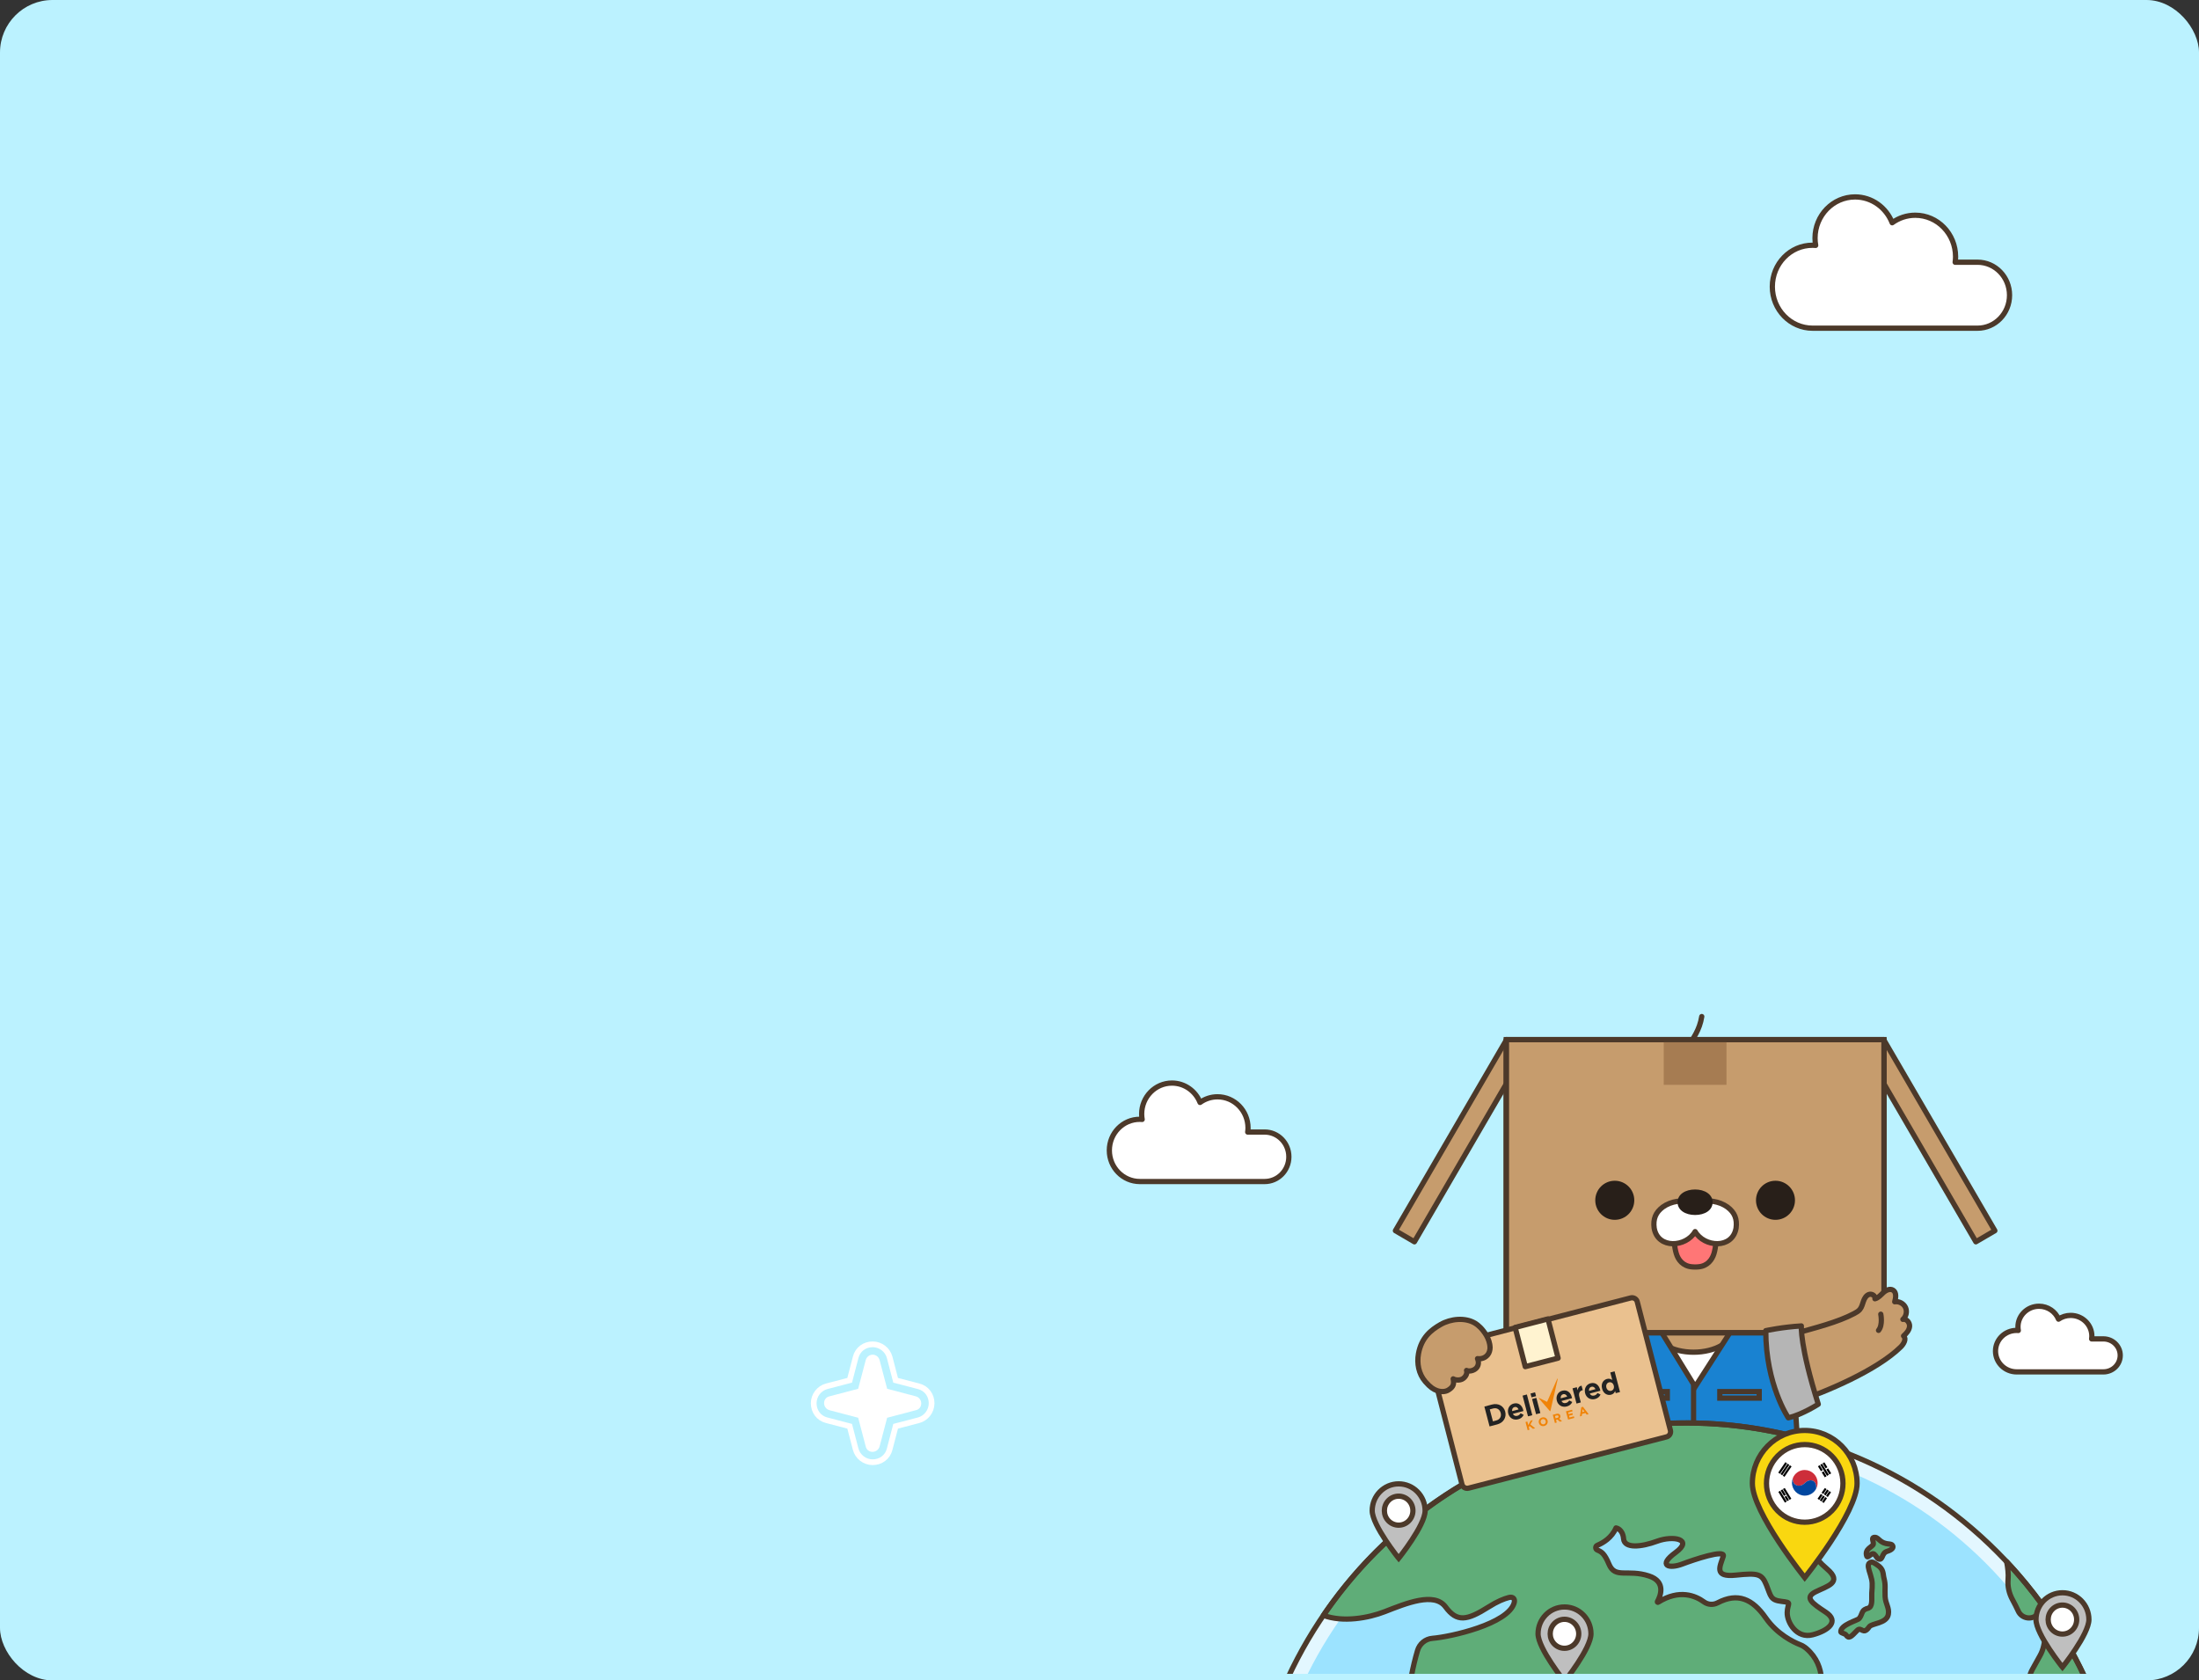 <svg width="335" height="256" viewBox="0 0 335 256" fill="none" xmlns="http://www.w3.org/2000/svg">
<rect x="0" y="0" width="335" height="256" fill="#333333" stroke="none"/>
<g clip-path="url(#clip0_5519_6804)">
<rect width="335" height="256" rx="8" fill="#BBF2FF"/>
<path d="M132.942 222.763C131.724 222.763 130.659 221.925 130.354 220.784L129.441 217.283L125.94 216.369C124.722 216.065 123.961 214.999 123.961 213.781C123.961 212.564 124.798 211.498 125.94 211.194L129.441 210.28L130.354 206.779C130.659 205.561 131.724 204.8 132.942 204.8C134.16 204.8 135.226 205.637 135.53 206.779L136.443 210.28L139.945 211.194C141.162 211.498 141.924 212.564 141.924 213.781C141.924 214.999 141.086 216.065 139.945 216.369L136.443 217.283L135.53 220.784C135.226 222.002 134.16 222.763 132.942 222.763Z" stroke="white" stroke-width="0.871" stroke-miterlimit="10"/>
<path d="M134.009 207.236L135.15 211.574L139.489 212.716C140.63 213.02 140.63 214.619 139.489 214.847L135.15 215.989L134.009 220.327C133.704 221.469 132.106 221.469 131.877 220.327L130.736 215.989L126.397 214.847C125.256 214.543 125.256 212.944 126.397 212.716L130.736 211.574L131.877 207.236C132.182 206.094 133.704 206.094 134.009 207.236Z" fill="white"/>
<path d="M301.258 39.952H297.855C297.891 39.679 297.917 39.4 297.917 39.117C297.917 35.621 295.169 32.789 291.776 32.789C290.466 32.789 289.256 33.212 288.258 33.935C287.354 31.627 285.167 30 282.605 30C279.238 30 276.505 32.816 276.505 36.285C276.505 36.66 276.542 37.024 276.604 37.382C276.453 37.371 276.297 37.361 276.141 37.361C272.749 37.345 270 40.177 270 43.672C270 47.168 272.749 50 276.141 50H301.258C303.955 50 306.137 47.752 306.137 44.973C306.137 42.195 303.955 39.947 301.258 39.947V39.952Z" fill="white" stroke="#4C392A" stroke-width="0.8" stroke-linecap="round" stroke-linejoin="round"/>
<path d="M192.655 172.464H190.079C190.107 172.259 190.127 172.05 190.127 171.838C190.127 169.216 188.047 167.092 185.479 167.092C184.488 167.092 183.572 167.409 182.817 167.951C182.133 166.221 180.477 165 178.539 165C175.991 165 173.923 167.112 173.923 169.714C173.923 169.995 173.95 170.268 173.998 170.537C173.884 170.529 173.766 170.521 173.648 170.521C171.08 170.509 169 172.632 169 175.254C169 177.876 171.08 180 173.648 180H192.655C194.696 180 196.347 178.314 196.347 176.23C196.347 174.146 194.696 172.46 192.655 172.46V172.464Z" fill="white" stroke="#4C392A" stroke-width="0.8" stroke-linecap="round" stroke-linejoin="round"/>
<g clip-path="url(#clip1_5519_6804)">
<path d="M256.091 221.874C256.091 221.874 258.636 223 259.727 223C260.818 223 263 220.748 263 220.748L262.144 220.085C260.916 220.028 259.684 220 258.441 220C256.036 220 253.655 220.104 251.303 220.312L251 220.375L256.091 221.877V221.874Z" fill="#9CE1FF" stroke="black" stroke-width="0.8" stroke-linecap="round" stroke-linejoin="round"/>
<path d="M258.501 213L265 202H252L258.501 213Z" fill="white" stroke="#4C392A" stroke-width="0.8" stroke-linecap="round" stroke-linejoin="round"/>
<path d="M258 206C261.314 206 264 204.433 264 202.5C264 200.567 261.314 199 258 199C254.686 199 252 200.567 252 202.5C252 204.433 254.686 206 258 206Z" fill="#C69C6D" stroke="#4C392A" stroke-width="0.8" stroke-linecap="round" stroke-linejoin="round"/>
<path d="M273.573 215.411C273.573 215.411 272.584 213.047 271.801 211.447C270.836 209.475 270.05 205.816 269.927 203H263.557L258.239 211.279L253.144 203H247.079C246.959 205.816 246.173 209.475 245.205 211.447C244.422 213.047 243.134 216.109 243.134 216.109C243.134 216.109 243 221.586 243 224H274C274 221.589 273.57 215.411 273.57 215.411H273.573Z" fill="#1982D1" stroke="#4C392A" stroke-width="0.8" stroke-miterlimit="10"/>
<path d="M257.229 159.295C257.874 158.306 258.928 156.925 259.249 154.867" stroke="#4C392A" stroke-width="0.8" stroke-linecap="round" stroke-linejoin="round"/>
<path d="M286.963 158.375L284.068 160.069L301.004 189.182L303.9 187.491L286.963 158.375Z" fill="#C69C6D" stroke="#4C392A" stroke-width="0.8" stroke-linecap="round" stroke-linejoin="round"/>
<path d="M229.516 158.375L212.58 187.491L215.475 189.182L232.412 160.069L229.516 158.375Z" fill="#C69C6D" stroke="#4C392A" stroke-width="0.8" stroke-linecap="round" stroke-linejoin="round"/>
<path d="M287.014 158.379H229.464V203.037H287.014V158.379Z" fill="#C69C6D" stroke="#4C392A" stroke-width="0.8" stroke-miterlimit="10"/>
<path d="M263.016 158.371H253.455V165.268H263.016V158.371Z" fill="#A67C52"/>
<path d="M248.97 182.857C248.97 184.502 247.64 185.835 245.998 185.835C244.357 185.835 243.027 184.502 243.027 182.857C243.027 181.212 244.357 179.882 245.998 179.882C247.64 179.882 248.97 181.215 248.97 182.857Z" fill="#281F19"/>
<path d="M273.45 182.857C273.45 184.502 272.121 185.835 270.479 185.835C268.838 185.835 267.511 184.502 267.511 182.857C267.511 181.212 268.841 179.882 270.479 179.882C272.118 179.882 273.45 181.215 273.45 182.857Z" fill="#281F19"/>
<path d="M287.014 158.379H229.464V203.037H287.014V158.379Z" stroke="#4C392A" stroke-width="0.8" stroke-linecap="round" stroke-linejoin="round"/>
<path d="M261.517 187.513C261.517 188.521 261.414 189.969 261.109 190.98C260.824 191.912 260.124 192.886 258.725 192.998C258.725 192.998 258.304 193.05 257.756 192.998C256.357 192.877 255.651 191.915 255.372 190.98C255.063 189.963 254.96 188.521 254.96 187.513L258.243 185.1L261.523 187.513H261.517Z" fill="#FF7676" stroke="#4C392A" stroke-width="0.8" stroke-linecap="round" stroke-linejoin="round"/>
<path d="M257.799 183.13C256.327 182.763 254.604 182.963 253.314 183.886C252.208 184.717 251.818 185.713 251.999 187.097C252.55 190.324 256.857 190.03 258.238 187.628C259.619 190.027 263.923 190.324 264.477 187.097C264.662 185.71 264.268 184.714 263.163 183.886C261.873 182.963 260.149 182.763 258.674 183.13" fill="white"/>
<path d="M257.799 183.13C256.327 182.763 254.604 182.963 253.314 183.886C252.208 184.717 251.818 185.713 251.999 187.097C252.55 190.324 256.857 190.03 258.238 187.628C259.619 190.027 263.923 190.324 264.477 187.097C264.662 185.71 264.268 184.714 263.163 183.886C261.873 182.963 260.149 182.763 258.674 183.13" stroke="#4C392A" stroke-width="0.8" stroke-linecap="round" stroke-linejoin="round"/>
<path d="M260.905 183.155C260.905 184.381 259.709 185.098 258.234 185.098C256.759 185.098 255.563 184.366 255.563 183.155C255.563 181.944 256.759 181.212 258.234 181.212C259.709 181.212 260.905 181.959 260.905 183.155Z" fill="#281F19"/>
<path d="M254 212H248V213H254V212Z" fill="#1982D1" stroke="#4C392A" stroke-width="0.8" stroke-miterlimit="10"/>
<path d="M268 212H262V213H268V212Z" fill="#1982D1" stroke="#4C392A" stroke-width="0.8" stroke-miterlimit="10"/>
<path d="M258 211V217" stroke="#4C392A" stroke-width="0.8" stroke-miterlimit="10"/>
<mask id="mask0_5519_6804" style="mask-type:luminance" maskUnits="userSpaceOnUse" x="190" y="215" width="134" height="47">
<path d="M190.002 261.145H323.867V215.103H190.002V261.145Z" fill="white"/>
</mask>
<g mask="url(#mask0_5519_6804)">
<path d="M304.26 331.307C330.399 305.109 330.399 262.633 304.26 236.435C278.122 210.237 235.742 210.237 209.603 236.435C183.464 262.633 183.464 305.109 209.603 331.307C235.742 357.505 278.122 357.505 304.26 331.307Z" fill="#9CE3FF"/>
<path d="M276.764 222.378C285.047 225.062 292.558 229.29 299.088 234.948C305.397 240.412 310.527 246.972 314.34 254.448C318.153 261.921 320.458 269.932 321.185 278.255C321.939 286.873 320.964 295.451 318.287 303.753C315.609 312.055 311.391 319.583 305.745 326.128C300.294 332.451 293.749 337.593 286.289 341.415C278.833 345.236 270.84 347.546 262.536 348.275C253.937 349.031 245.378 348.053 237.095 345.37C228.812 342.687 221.301 338.458 214.771 332.8C208.466 327.336 203.332 320.776 199.519 313.3C195.706 305.827 193.401 297.816 192.674 289.493C191.92 280.878 192.895 272.297 195.573 263.995C198.25 255.693 202.469 248.165 208.114 241.62C213.566 235.297 220.111 230.155 227.57 226.333C235.027 222.512 243.019 220.202 251.324 219.473C259.922 218.717 268.481 219.695 276.764 222.378ZM277.518 220.041C242.344 208.646 204.613 227.988 193.244 263.239C181.874 298.493 201.173 336.309 236.344 347.704C271.519 359.099 309.249 339.757 320.619 304.506C331.988 269.252 312.69 231.436 277.518 220.041Z" fill="#E3F7FF"/>
<path d="M279.578 230.964C278.615 232.655 276.071 232.761 276.807 231.577C276.819 231.556 276.831 231.534 276.843 231.516C277.231 230.848 276.404 230.147 275.789 230.615C274.975 231.234 273.921 231.176 273.921 231.176C272.188 231.325 271.025 229.704 273.179 228.802C274.408 228.286 274.651 227.512 274.635 226.942C274.626 226.59 274.22 226.392 273.936 226.602C272.219 227.865 271.701 227.649 271.134 226.896C270.513 226.074 269.723 227.151 269.723 227.151C270.353 228.778 268.996 229.404 268.996 229.404C271.086 230.348 271.537 233.07 273.276 233.189C275.011 233.307 275.523 233.917 275.523 233.917C275.252 235.49 276.184 237.184 278.318 239.002C280.817 241.13 278.264 241.652 276.562 242.523C274.863 243.394 276.016 244.214 278.136 245.61C280.257 247.009 278.564 248.415 276.141 249.052C273.718 249.69 272.228 247.161 272.267 245.665C272.306 244.165 273.106 244.159 271.398 243.962C269.687 243.764 269.79 243.175 269.096 241.473C268.402 239.77 267.836 239.609 264.438 239.964C261.043 240.319 262.024 238.653 262.527 237.089C262.89 235.963 257.972 237.633 256.294 238.27C254.274 239.038 252.481 238.546 255.264 236.516C258.048 234.485 254.868 233.899 252.451 234.795C250.034 235.69 247.469 235.945 247.338 234.424C247.208 232.903 246.184 232.773 246.184 232.773C245.536 234.272 244.234 235.046 243.338 235.42C243.016 235.553 243.02 236.009 243.344 236.142C244.001 236.412 244.437 236.686 245.115 238.294C246.069 240.559 247.899 239.017 251.191 240.085C253.883 240.957 252.929 243.206 252.493 243.995C252.454 244.065 252.535 244.135 252.602 244.092C255.858 242.046 258.32 243.118 259.577 244.035C260.189 244.481 260.988 244.535 261.661 244.183C264.753 242.568 266.994 243.603 268.996 246.475C270.75 248.985 273.206 250.154 274.196 250.546C274.56 250.688 274.899 250.889 275.196 251.144C278.382 253.897 277.555 257.852 276.874 259.795C276.625 260.505 276.831 261.288 277.373 261.81C280.426 264.743 280.023 267.699 278.951 269.703C277.773 271.9 276.135 271.636 276.749 274.411C277.361 277.188 275.589 278.833 274.145 278.633C273.206 278.502 271.934 278.827 271.159 279.07C270.762 279.195 270.344 279.158 269.95 279.025C268.711 278.597 267.355 279.735 267.355 279.735C267.024 280.184 266.606 280.576 266.104 280.864C264.723 281.656 262.706 282.087 260.049 280.819C254.35 278.099 252.608 272.541 250.216 273.366C250.216 273.366 248.526 275.309 246.533 273.239C244.54 271.172 243.631 271.232 242.589 273.916C241.548 276.599 242.898 278.46 238.907 279.835C234.915 281.21 231.502 282.452 231.353 286.206C231.205 289.961 233.192 290.96 229.793 293.24C226.877 295.195 222.404 300.701 219.56 304.957C219.021 305.764 218.015 306.086 217.237 305.506C215.65 304.319 213.078 302.276 212.876 299.493C212.388 292.757 208.526 291.531 210.123 287.682L210.507 286.471C210.846 285.402 210.746 284.249 210.265 283.235C209.344 281.304 208.133 277.707 209.55 274.062C211.637 268.692 214.796 269.894 214.435 265.511C214.114 261.598 214.463 256.483 215.947 251.459C216.252 250.427 217.143 249.677 218.215 249.592C221.038 249.362 229.706 247.404 230.663 244.214C230.85 243.582 230.511 243.212 229.872 243.373C229.124 243.561 228.11 243.968 226.789 244.803C223.445 246.918 221.952 247.146 220.223 244.809C218.494 242.471 214.187 244.274 210.943 245.534C208.442 246.505 204.583 247.201 201.612 246.093C217.022 223.408 245.288 211.949 272.791 218.703C273.799 220.349 275.605 220.81 277.915 223.764C279.769 226.134 280.608 229.17 279.581 230.97L279.578 230.964Z" fill="#5FAD78" stroke="#4C392A" stroke-width="0.8" stroke-linecap="round" stroke-linejoin="round"/>
<path d="M315.808 263.555C313.11 258.176 307.879 259.069 309.299 255.026C309.393 254.755 309.518 254.497 309.657 254.249L310.78 252.224C311.044 251.75 311.235 251.237 311.347 250.706L312.301 246.174C319.009 256.085 323.037 267.726 323.761 279.877C322.965 278.866 321.974 277.801 320.727 276.766C316.284 273.075 318.358 268.64 315.808 263.558V263.555Z" fill="#5FAD78" stroke="#4C392A" stroke-width="0.8" stroke-linecap="round" stroke-linejoin="round"/>
<path d="M307.465 245.439C307.187 244.838 306.872 244.228 306.578 243.684C306.072 242.752 305.818 241.693 305.915 240.64C305.99 239.805 305.875 238.821 305.7 237.914C307.711 240.063 309.576 242.336 311.278 244.719C311.033 245.126 310.767 245.496 310.497 245.827C309.661 246.859 308.02 246.647 307.462 245.439H307.465Z" fill="#5FAD78" stroke="#4C392A" stroke-width="0.8" stroke-linecap="round" stroke-linejoin="round"/>
<path d="M281.232 249.079C281.099 248.879 280.447 248.782 280.435 248.609C280.363 247.525 282.973 246.869 283.216 246.584C283.679 246.037 283.597 245.488 284.064 245.215C284.53 244.942 284.512 245.13 284.836 244.863C285.293 244.483 285.112 243.251 285.151 242.714C285.248 241.363 285.281 240.974 284.945 239.912C284.66 239.013 284.457 238.379 284.8 238.115C285.218 237.79 285.526 238.124 285.999 238.424C287.004 239.062 286.835 239.781 287.01 240.443C287.292 241.518 287.12 241.952 287.183 243.242C287.238 244.347 287.858 244.939 287.671 245.946C287.404 247.355 285.145 247.282 284.763 247.838C283.8 249.231 283.585 247.698 282.904 248.411C281.98 249.38 281.65 249.707 281.232 249.082V249.079Z" fill="#5FAD78" stroke="#4C392A" stroke-width="0.8" stroke-linecap="round" stroke-linejoin="round"/>
<path d="M285.38 235.241C285.438 234.874 285.096 234.336 285.426 234.233C285.771 234.124 286.019 234.336 286.244 234.549C287.325 235.569 288.13 234.931 288.358 235.547C288.454 235.808 288.206 236.121 287.494 236.337C286.58 236.613 286.898 237.797 286.153 237.484C285.923 237.387 285.823 237.017 285.526 236.777C285.093 236.425 284.544 237.517 284.384 237.059C283.999 235.957 285.317 235.648 285.377 235.244L285.38 235.241Z" fill="#5FAD78" stroke="#4C392A" stroke-width="0.8" stroke-linecap="round" stroke-linejoin="round"/>
<path d="M304.26 331.307C330.399 305.109 330.399 262.633 304.26 236.435C278.122 210.237 235.742 210.237 209.603 236.435C183.464 262.633 183.464 305.109 209.603 331.307C235.742 357.505 278.122 357.505 304.26 331.307Z" stroke="#4C392A" stroke-width="0.8" stroke-linecap="round" stroke-linejoin="round"/>
</g>
<path d="M248.421 197.734L218.259 205.548C217.82 205.663 217.553 206.103 217.665 206.537L222.72 226.137C222.832 226.568 223.277 226.826 223.719 226.714L253.882 218.901C254.321 218.785 254.587 218.345 254.475 217.911L249.42 198.311C249.308 197.88 248.863 197.622 248.421 197.734Z" fill="#EAC18F" stroke="#4C392A" stroke-width="0.8" stroke-linecap="round" stroke-linejoin="round"/>
<path d="M235.824 200.931L230.82 202.227L232.362 208.201L237.365 206.905L235.824 200.931Z" fill="#FFF3D0" stroke="#4C392A" stroke-width="0.8" stroke-linecap="round" stroke-linejoin="round"/>
<path d="M228.101 216.999L226.923 217.308L226.13 214.282L227.308 213.972C228.256 213.723 229.083 214.203 229.307 215.053V215.062C229.531 215.915 229.049 216.747 228.101 216.999ZM228.616 215.247C228.477 214.71 228.01 214.43 227.468 214.576L226.956 214.713L227.435 216.537L227.947 216.401C228.489 216.258 228.762 215.793 228.619 215.256V215.247H228.616Z" fill="#232323"/>
<path d="M232.078 214.965L230.47 215.39C230.612 215.672 230.86 215.772 231.154 215.694C231.375 215.636 231.514 215.524 231.654 215.308L232.117 215.542C231.972 215.867 231.705 216.112 231.287 216.222C230.594 216.404 229.952 216.052 229.767 215.341V215.332C229.591 214.671 229.918 214.003 230.591 213.827C231.363 213.623 231.875 214.13 232.047 214.789V214.798C232.066 214.862 232.072 214.904 232.084 214.965H232.078ZM230.724 214.355C230.451 214.428 230.327 214.668 230.354 214.98L231.342 214.719C231.227 214.437 231.003 214.282 230.724 214.355Z" fill="#232323"/>
<path d="M232.78 215.771L231.953 212.617L232.608 212.444L233.434 215.598L232.78 215.771Z" fill="#232323"/>
<path d="M233.316 212.88L233.162 212.297L233.852 212.115L234.007 212.698L233.316 212.88ZM234.007 215.448L233.398 213.132L234.052 212.959L234.661 215.275L234.007 215.448Z" fill="#232323"/>
<path d="M239.482 213.009L237.874 213.434C238.016 213.717 238.264 213.817 238.558 213.738C238.779 213.68 238.918 213.568 239.058 213.352L239.521 213.586C239.376 213.911 239.109 214.157 238.691 214.266C237.998 214.448 237.356 214.096 237.171 213.386V213.377C236.995 212.715 237.322 212.047 237.995 211.871C238.767 211.668 239.279 212.175 239.451 212.833V212.843C239.47 212.906 239.476 212.949 239.488 213.009H239.482ZM238.128 212.402C237.855 212.475 237.731 212.715 237.758 213.028L238.746 212.767C238.631 212.484 238.407 212.33 238.128 212.402Z" fill="#232323"/>
<path d="M241.087 211.793C240.651 211.909 240.454 212.243 240.599 212.795L240.823 213.651L240.169 213.824L239.561 211.508L240.215 211.335L240.336 211.802C240.384 211.447 240.548 211.183 240.939 211.098L241.12 211.784L241.087 211.793Z" fill="#232323"/>
<path d="M243.792 211.875L242.184 212.3C242.326 212.583 242.574 212.683 242.868 212.604C243.089 212.546 243.229 212.434 243.368 212.218L243.831 212.452C243.686 212.777 243.419 213.023 243.001 213.132C242.308 213.314 241.666 212.962 241.481 212.252V212.243C241.305 211.581 241.632 210.913 242.305 210.737C243.077 210.534 243.589 211.04 243.762 211.699V211.708C243.78 211.772 243.786 211.815 243.798 211.875H243.792ZM242.438 211.268C242.165 211.341 242.041 211.581 242.069 211.893L243.056 211.632C242.941 211.35 242.717 211.195 242.438 211.268Z" fill="#232323"/>
<path d="M246.142 212.249L246.054 211.915C245.951 212.173 245.772 212.391 245.433 212.479C244.894 212.622 244.27 212.334 244.067 211.56V211.551C243.861 210.777 244.255 210.221 244.803 210.075C245.151 209.984 245.409 210.087 245.615 210.23L245.315 209.089L245.969 208.916L246.796 212.07L246.142 212.243V212.249ZM245.845 211.086C245.745 210.701 245.424 210.512 245.115 210.594C244.806 210.676 244.615 210.995 244.718 211.384V211.393C244.821 211.778 245.148 211.963 245.454 211.885C245.76 211.806 245.948 211.481 245.848 211.098V211.089L245.845 211.086Z" fill="#232323"/>
<path d="M233.536 217.674L233.009 217.243L232.903 217.431L233.003 217.814L232.727 217.886L232.4 216.636L232.676 216.563L232.818 217.109L233.182 216.429L233.515 216.341L233.145 217.006L233.866 217.586L233.536 217.674Z" fill="#F08307"/>
<path d="M235.263 217.24C234.878 217.34 234.524 217.128 234.433 216.769C234.339 216.411 234.542 216.044 234.93 215.944C235.317 215.844 235.669 216.056 235.76 216.414C235.854 216.772 235.651 217.14 235.263 217.24ZM235.472 216.493C235.414 216.278 235.212 216.141 234.99 216.199C234.769 216.256 234.66 216.472 234.718 216.687C234.775 216.906 234.978 217.043 235.199 216.985C235.42 216.927 235.53 216.712 235.472 216.496V216.493Z" fill="#F08307"/>
<path d="M237.638 216.591L237.265 216.26L237.05 216.318L237.156 216.718L236.881 216.791L236.554 215.54L237.126 215.389C237.42 215.31 237.638 215.419 237.705 215.677C237.759 215.883 237.683 216.038 237.538 216.138L237.962 216.506L237.641 216.591H237.638ZM237.426 215.762C237.396 215.644 237.296 215.604 237.162 215.641L236.89 215.713L236.984 216.072L237.262 215.999C237.396 215.962 237.453 215.871 237.426 215.765V215.762Z" fill="#F08307"/>
<path d="M238.883 216.261L238.556 215.01L239.498 214.761L239.562 215.007L238.893 215.183L238.959 215.438L239.547 215.283L239.61 215.529L239.023 215.684L239.092 215.948L239.771 215.769L239.834 216.015L238.883 216.267V216.261Z" fill="#F08307"/>
<path d="M241.724 215.514L241.536 215.262L241.009 215.402L240.97 215.712L240.688 215.784L240.894 214.382L241.148 214.315L242.015 215.435L241.727 215.511L241.724 215.514ZM241.1 214.683L241.039 215.132L241.372 215.044L241.1 214.683Z" fill="#F08307"/>
<path d="M237.228 210.059C237.249 210.011 237.318 210.035 237.309 210.086L236.192 214.964C236.186 214.998 236.14 215.01 236.119 214.983L234.438 213.046C234.408 213.01 234.447 212.958 234.49 212.979L235.644 213.55C235.665 213.562 235.692 213.55 235.701 213.529L237.231 210.059H237.228Z" fill="#F08307"/>
<path d="M274.934 217.922C279.359 217.922 282.909 221.556 282.909 225.994C282.909 227.083 282.418 228.528 281.658 230.11C280.901 231.682 279.889 233.358 278.878 234.897C277.863 236.433 276.851 237.829 276.091 238.84C275.71 239.347 275.395 239.757 275.174 240.039C275.074 240.166 274.992 240.27 274.934 240.342C274.877 240.27 274.795 240.166 274.695 240.039C274.474 239.757 274.156 239.347 273.777 238.84C273.017 237.829 272.003 236.433 270.991 234.897C269.976 233.358 268.968 231.682 268.211 230.11C267.451 228.531 266.96 227.083 266.96 225.994C266.96 221.559 270.506 217.922 274.934 217.922Z" fill="#F9D710" stroke="#4C392A" stroke-width="0.8"/>
<path d="M279.055 221.806C281.329 224.116 281.329 227.859 279.055 230.169C276.78 232.479 273.091 232.479 270.817 230.169C268.542 227.859 268.542 224.116 270.817 221.806C273.091 219.496 276.78 219.496 279.055 221.806Z" fill="white" stroke="#4C392A" stroke-width="0.8"/>
<path d="M274.94 223.944C274.116 223.944 273.413 224.454 273.126 225.177C273.08 225.462 273.12 225.759 273.283 225.981C273.45 226.209 273.728 226.339 274.01 226.348C274.292 226.357 274.567 226.251 274.791 226.081C274.949 225.963 275.082 225.811 275.246 225.705C275.434 225.583 275.658 225.523 275.882 225.532C276.015 225.538 276.151 225.568 276.266 225.638C276.487 225.769 276.618 226.02 276.66 226.279C276.69 226.458 276.684 226.643 276.666 226.825C276.812 226.552 276.896 226.239 276.896 225.905C276.896 224.825 276.021 223.947 274.943 223.947L274.94 223.944Z" fill="#CD2E3A"/>
<path d="M276.662 226.272C276.619 226.017 276.489 225.765 276.268 225.631C276.153 225.564 276.017 225.531 275.883 225.525C275.659 225.516 275.435 225.576 275.247 225.698C275.081 225.804 274.95 225.956 274.793 226.074C274.569 226.244 274.29 226.351 274.012 226.341C273.733 226.332 273.451 226.202 273.285 225.974C273.121 225.75 273.082 225.455 273.127 225.179C273.039 225.391 272.991 225.637 272.991 225.895C272.991 226.976 273.866 227.853 274.944 227.853C275.693 227.853 276.341 227.431 276.671 226.815C276.689 226.633 276.695 226.448 276.665 226.269L276.662 226.272Z" fill="#0047A0"/>
<path d="M272.67 223.226L271.587 224.811L271.849 224.991L272.933 223.406L272.67 223.226Z" fill="black"/>
<path d="M272.33 222.983L271.247 224.569L271.509 224.749L272.592 223.164L272.33 222.983Z" fill="black"/>
<path d="M271.986 222.757L270.902 224.342L271.165 224.522L272.248 222.937L271.986 222.757Z" fill="black"/>
<path d="M278.067 228.067L277.571 228.793L277.833 228.973L278.329 228.247L278.067 228.067Z" fill="black"/>
<path d="M277.727 227.832L277.231 228.558L277.493 228.738L277.989 228.012L277.727 227.832Z" fill="black"/>
<path d="M277.387 227.597L276.89 228.323L277.153 228.504L277.649 227.777L277.387 227.597Z" fill="black"/>
<path d="M278.681 227.159L278.185 227.885L278.447 228.065L278.944 227.339L278.681 227.159Z" fill="black"/>
<path d="M278.345 226.924L277.849 227.651L278.111 227.831L278.607 227.105L278.345 226.924Z" fill="black"/>
<path d="M278.001 226.69L277.504 227.416L277.767 227.596L278.263 226.87L278.001 226.69Z" fill="black"/>
<path d="M271.62 226.85L272.623 228.488L272.894 228.321L271.891 226.683L271.62 226.85Z" fill="black"/>
<path d="M271.859 228.032L272.267 228.699L272.538 228.532L272.13 227.866L271.859 228.032Z" fill="black"/>
<path d="M271.27 227.063L271.779 227.893L272.05 227.726L271.541 226.896L271.27 227.063Z" fill="black"/>
<path d="M270.916 227.28L271.919 228.918L272.19 228.751L271.187 227.114L270.916 227.28Z" fill="black"/>
<path d="M278.234 223.873L278.693 224.623L278.964 224.457L278.505 223.707L278.234 223.873Z" fill="black"/>
<path d="M277.53 224.311L277.989 225.062L278.26 224.895L277.801 224.145L277.53 224.311Z" fill="black"/>
<path d="M277.659 222.942L278.118 223.693L278.389 223.526L277.93 222.776L277.659 222.942Z" fill="black"/>
<path d="M277.306 223.158L278.337 224.842L278.608 224.676L277.577 222.992L277.306 223.158Z" fill="black"/>
<path d="M276.947 223.38L277.406 224.131L277.677 223.964L277.218 223.214L276.947 223.38Z" fill="black"/>
<path d="M314.195 242.649C316.433 242.649 318.229 244.488 318.229 246.731C318.229 247.281 317.98 248.012 317.596 248.814C317.214 249.609 316.702 250.456 316.19 251.233C315.679 252.01 315.167 252.717 314.782 253.227C314.591 253.482 314.431 253.692 314.319 253.834C314.267 253.898 314.228 253.95 314.198 253.986C314.167 253.95 314.128 253.898 314.076 253.834C313.964 253.692 313.804 253.485 313.613 253.227C313.228 252.714 312.717 252.01 312.205 251.233C311.693 250.456 311.181 249.609 310.799 248.814C310.415 248.015 310.167 247.284 310.167 246.731C310.167 244.488 311.959 242.649 314.201 242.649H314.195Z" fill="#BFBFBF" stroke="#4C392A" stroke-width="0.8"/>
<path d="M315.73 245.173C316.578 246.035 316.578 247.434 315.73 248.296C314.882 249.158 313.504 249.158 312.653 248.296C311.805 247.434 311.805 246.035 312.653 245.173C313.501 244.31 314.879 244.31 315.73 245.173Z" fill="white" stroke="#4C392A" stroke-width="0.8"/>
<path d="M238.338 244.815C240.576 244.815 242.372 246.655 242.372 248.898C242.372 249.448 242.123 250.179 241.739 250.981C241.357 251.776 240.845 252.623 240.334 253.4C239.822 254.177 239.31 254.884 238.925 255.394C238.734 255.649 238.574 255.859 238.462 256.001C238.41 256.065 238.371 256.117 238.341 256.153C238.31 256.117 238.271 256.065 238.22 256.001C238.107 255.859 237.947 255.652 237.756 255.394C237.372 254.881 236.86 254.177 236.348 253.4C235.836 252.623 235.324 251.776 234.943 250.981C234.558 250.182 234.31 249.451 234.31 248.898C234.31 246.655 236.103 244.815 238.344 244.815H238.338Z" fill="#BFBFBF" stroke="#4C392A" stroke-width="0.8"/>
<path d="M239.873 247.339C240.721 248.201 240.721 249.601 239.873 250.463C239.025 251.325 237.647 251.325 236.796 250.463C235.948 249.601 235.948 248.201 236.796 247.339C237.644 246.477 239.022 246.477 239.873 247.339Z" fill="white" stroke="#4C392A" stroke-width="0.8"/>
<path d="M213.072 226.058C215.31 226.058 217.106 227.897 217.106 230.14C217.106 230.69 216.857 231.421 216.473 232.223C216.091 233.018 215.579 233.865 215.067 234.642C214.556 235.419 214.044 236.126 213.659 236.636C213.468 236.891 213.308 237.101 213.196 237.243C213.144 237.307 213.105 237.359 213.075 237.395C213.044 237.359 213.005 237.307 212.953 237.243C212.841 237.101 212.681 236.894 212.49 236.636C212.105 236.123 211.594 235.419 211.082 234.642C210.57 233.865 210.058 233.018 209.676 232.223C209.292 231.424 209.043 230.693 209.043 230.14C209.043 227.897 210.836 226.058 213.078 226.058H213.072Z" fill="#BFBFBF" stroke="#4C392A" stroke-width="0.8"/>
<path d="M214.611 228.581C215.459 229.444 215.459 230.843 214.611 231.705C213.763 232.567 212.385 232.567 211.533 231.705C210.685 230.843 210.685 229.444 211.533 228.581C212.381 227.719 213.76 227.719 214.611 228.581Z" fill="white" stroke="#4C392A" stroke-width="0.8"/>
<path d="M273.433 213.629C278.257 212.017 285.893 208.776 289.539 205.224C290.012 204.766 290.475 203.973 289.993 203.524C290.427 203.136 290.847 202.668 290.905 202.088C290.96 201.512 290.454 200.865 289.89 201.002C290.396 200.571 290.566 199.79 290.287 199.186C290.006 198.582 289.303 198.209 288.646 198.318C288.824 197.702 288.933 196.895 288.394 196.555C287.937 196.263 287.328 196.549 286.925 196.91C286.523 197.274 286.156 197.735 285.632 197.86C285.738 197.414 285.151 197.052 284.721 197.204C284.287 197.353 284.039 197.802 283.885 198.233C283.73 198.664 283.63 199.129 283.34 199.484C283.115 199.757 282.8 199.933 282.488 200.1C279.993 201.439 276.325 202.349 273.609 203.108" fill="#C69C6D"/>
<path d="M273.433 213.629C278.257 212.017 285.893 208.776 289.539 205.224C290.012 204.766 290.475 203.973 289.993 203.524C290.427 203.136 290.847 202.668 290.905 202.088C290.96 201.512 290.454 200.865 289.89 201.002C290.396 200.571 290.566 199.79 290.287 199.186C290.006 198.582 289.303 198.209 288.646 198.318C288.824 197.702 288.933 196.895 288.394 196.555C287.937 196.263 287.328 196.549 286.925 196.91C286.523 197.274 286.156 197.735 285.632 197.86C285.738 197.414 285.151 197.052 284.721 197.204C284.287 197.353 284.039 197.802 283.885 198.233C283.73 198.664 283.63 199.129 283.34 199.484C283.115 199.757 282.8 199.933 282.488 200.1C279.993 201.439 276.325 202.349 273.609 203.108" stroke="#4C392A" stroke-width="0.8" stroke-linecap="round" stroke-linejoin="round"/>
<path d="M286.179 202.674C286.861 201.858 286.522 200.213 286.522 200.213L286.179 202.674Z" fill="#C69C6D"/>
<path d="M286.179 202.674C286.861 201.858 286.522 200.213 286.522 200.213" stroke="#4C392A" stroke-width="0.8" stroke-linecap="round" stroke-linejoin="round"/>
<path d="M269 202.72C269 202.72 271.548 202.167 274.421 202C274.421 202 274.175 204.988 277 213.924C277 213.924 274.595 215.489 272.438 216C272.438 216 269 210.971 269.003 202.72H269Z" fill="#B5B5B5" stroke="#4C392A" stroke-width="0.8" stroke-linecap="round" stroke-linejoin="round"/>
<path d="M226.991 205.256C226.991 204.674 226.741 203.947 226.447 203.451C225.835 202.423 225.159 201.844 224.707 201.578C223.182 200.674 221.009 200.9 219.474 201.776C218.005 202.615 216.533 203.773 216.091 206.247C215.832 207.699 216.107 209.294 217.14 210.489C217.901 211.369 218.397 211.66 218.905 211.849C219.449 212.05 220.197 212.09 220.715 211.722C221.369 211.297 221.549 210.889 221.385 210.062C221.713 210.266 222.294 210.316 222.743 210.105C223.289 209.833 223.576 209.192 223.418 208.78C223.842 208.994 224.578 208.789 224.919 208.402C225.26 208.015 225.307 207.489 225.086 206.984C225.882 207.102 226.668 206.681 226.908 205.885C226.972 205.674 227 205.467 227 205.26H226.997L226.991 205.256Z" fill="#C69C6D" stroke="#4C392A" stroke-width="0.8" stroke-linecap="round" stroke-linejoin="round"/>
<path d="M320.435 203.976H318.645C318.665 203.839 318.678 203.7 318.678 203.558C318.678 201.81 317.233 200.395 315.449 200.395C314.761 200.395 314.124 200.606 313.6 200.967C313.124 199.814 311.974 199 310.627 199C308.857 199 307.42 200.408 307.42 202.142C307.42 202.33 307.439 202.512 307.472 202.691C307.393 202.686 307.311 202.68 307.229 202.68C305.445 202.672 304 204.088 304 205.836C304 207.584 305.445 209 307.229 209H320.435C321.853 209 323 207.876 323 206.487C323 205.097 321.853 203.973 320.435 203.973V203.976Z" fill="white" stroke="#4C392A" stroke-width="0.8" stroke-linecap="round" stroke-linejoin="round"/>
</g>
</g>
<defs>
<clipPath id="clip0_5519_6804">
<rect width="335" height="256" rx="8" fill="white"/>
</clipPath>
<clipPath id="clip1_5519_6804">
<rect width="134" height="134" fill="white" transform="translate(190 121)"/>
</clipPath>
</defs>
</svg>
